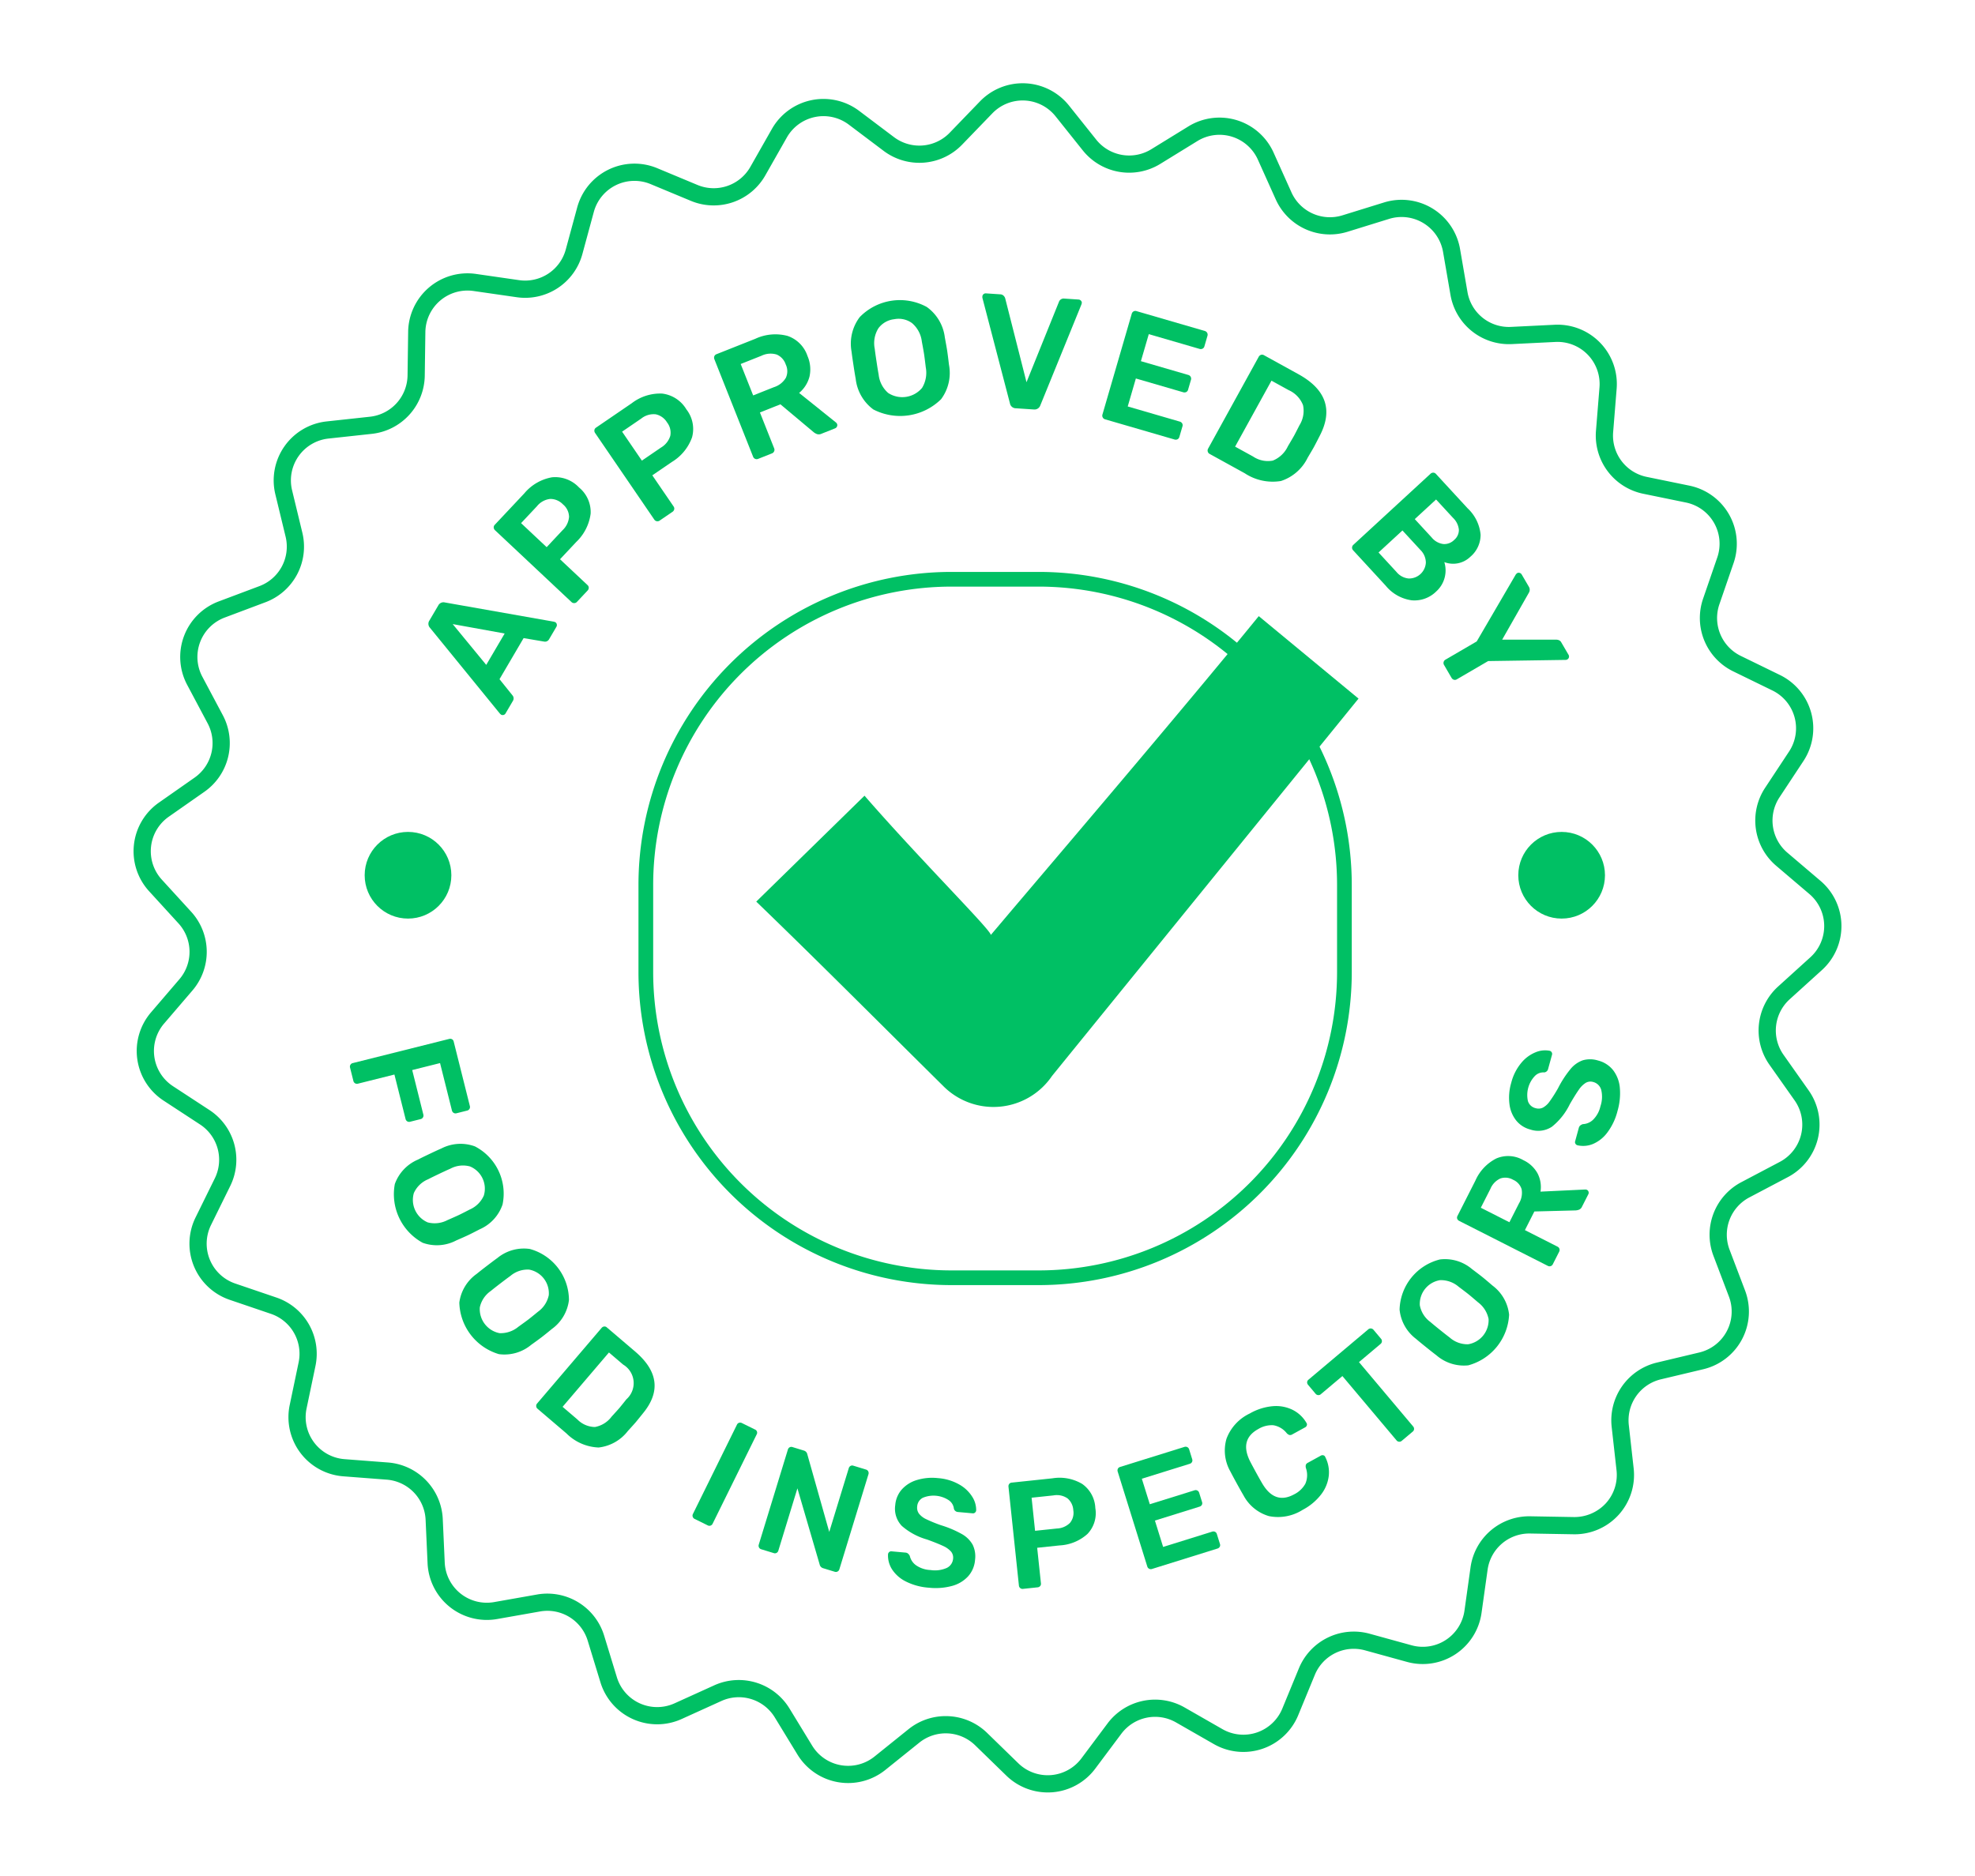 <svg id="Layer_1" data-name="Layer 1" xmlns="http://www.w3.org/2000/svg" viewBox="0 0 196.308 186.462"><defs><style>.cls-1{fill:#00c064;}</style></defs><circle class="cls-1" cx="40.555" cy="87.008" r="4.308"/><circle class="cls-1" cx="155.221" cy="87.008" r="4.308"/><path class="cls-1" d="M85.929,79.1c5.597,6.439,12.768,13.556,12.546,13.853.764-.895,1.57-1.858,2.461-2.905,7.147-8.418,17.297-20.351,24.181-28.798l9.916,8.197c-5.057,6.23-25.835,31.809-30.467,37.515a7.034,7.034,0,0,1-10.856.955c-6.141-6.07-12.331-12.298-18.541-18.289L85.929,79.1Z"/><path class="cls-1" d="M103.266,127.752H94.555a31.128,31.128,0,0,1-31.093-31.093V87.947A31.128,31.128,0,0,1,94.555,56.854h8.712a31.129,31.129,0,0,1,31.094,31.093v8.712A31.129,31.129,0,0,1,103.266,127.752ZM94.555,58.315a29.665,29.665,0,0,0-29.631,29.632v8.712a29.665,29.665,0,0,0,29.631,29.632h8.712a29.665,29.665,0,0,0,29.632-29.632V87.947a29.665,29.665,0,0,0-29.632-29.632Z"/><path class="cls-1" d="M104.14,178.186a5.894,5.894,0,0,1-4.111-1.669l-3.109-3.024a4.191,4.191,0,0,0-5.541-.26L87.998,175.95A5.897,5.897,0,0,1,79.269,174.427l-2.26-3.703a4.188,4.188,0,0,0-5.302-1.631l-3.95,1.792a5.896,5.896,0,0,1-8.075-3.646L58.414,163.092a4.19,4.19,0,0,0-4.729-2.898l-4.271.754a5.896,5.896,0,0,1-6.915-5.54l-.196-4.333A4.19,4.19,0,0,0,38.44,147.092l-4.324-.332a5.898,5.898,0,0,1-5.321-7.085l.888-4.246a4.191,4.191,0,0,0-2.748-4.818l-4.106-1.397a5.897,5.897,0,0,1-3.392-8.186l1.916-3.892a4.191,4.191,0,0,0-1.465-5.35l-3.63-2.375a5.896,5.896,0,0,1-1.248-8.772l2.822-3.293a4.19,4.19,0,0,0-.087-5.547L14.819,88.596a5.898,5.898,0,0,1,.972-8.807l3.553-2.488a4.188,4.188,0,0,0,1.295-5.394l-2.037-3.83a5.897,5.897,0,0,1,3.133-8.289l4.06-1.526a4.189,4.189,0,0,0,2.595-4.902l-1.021-4.216a5.897,5.897,0,0,1,5.095-7.25l4.312-.468a4.19,4.19,0,0,0,3.733-4.103l.06-4.337a5.897,5.897,0,0,1,6.737-5.755l4.293.619a4.187,4.187,0,0,0,4.636-3.046l1.137-4.186a5.897,5.897,0,0,1,7.957-3.898L69.333,18.389a4.188,4.188,0,0,0,5.247-1.797l2.143-3.772a5.895,5.895,0,0,1,8.676-1.797l3.464,2.611a4.192,4.192,0,0,0,5.531-.436l3.011-3.12a5.897,5.897,0,0,1,8.852.417l2.706,3.39a4.19,4.19,0,0,0,5.465.954l3.694-2.273a5.895,5.895,0,0,1,8.468,2.605l1.778,3.956a4.193,4.193,0,0,0,5.056,2.282l4.144-1.283a5.898,5.898,0,0,1,7.556,4.629l.738,4.274a4.173,4.173,0,0,0,4.328,3.468l4.333-.213a5.895,5.895,0,0,1,6.166,6.363l-.349,4.324a4.19,4.19,0,0,0,3.331,4.435l4.249.872a5.898,5.898,0,0,1,4.392,7.696l-1.412,4.101a4.188,4.188,0,0,0,2.122,5.125l3.898,1.901a5.898,5.898,0,0,1,2.34,8.546l-2.389,3.621a4.189,4.189,0,0,0,.782,5.491l3.304,2.811a5.898,5.898,0,0,1,.14,8.86l-3.214,2.913a4.189,4.189,0,0,0-.608,5.513l2.501,3.544a5.896,5.896,0,0,1-2.068,8.616l-3.837,2.023a4.19,4.19,0,0,0-1.961,5.189l1.541,4.055a5.896,5.896,0,0,1-4.146,7.831l-4.22,1.005a4.189,4.189,0,0,0-3.188,4.538l.483,4.311a5.897,5.897,0,0,1-5.963,6.554l-4.336-.076a4.184,4.184,0,0,0-4.219,3.603l-.603,4.295a5.898,5.898,0,0,1-7.406,4.866l-4.182-1.152a4.186,4.186,0,0,0-4.981,2.44l-1.652,4.011a5.896,5.896,0,0,1-8.383,2.871l-3.764-2.156a4.187,4.187,0,0,0-5.431,1.125l-2.598,3.474a5.9,5.9,0,0,1-4.261,2.347C104.447,178.18,104.293,178.186,104.14,178.186ZM93.999,170.598a5.888,5.888,0,0,1,4.113,1.667l3.109,3.025a4.185,4.185,0,0,0,6.27-.494l2.598-3.474a5.903,5.903,0,0,1,7.653-1.585l3.764,2.156a4.185,4.185,0,0,0,5.949-2.037l1.652-4.011A5.904,5.904,0,0,1,136.126,162.406l4.182,1.152a4.184,4.184,0,0,0,5.256-3.453L146.166,155.81a5.892,5.892,0,0,1,5.943-5.076l4.336.076a4.253,4.253,0,0,0,3.17-1.368,4.185,4.185,0,0,0,1.062-3.283l-.483-4.311a5.903,5.903,0,0,1,4.493-6.394l4.22-1.005a4.185,4.185,0,0,0,2.942-5.558l-1.541-4.055a5.904,5.904,0,0,1,2.762-7.311l3.837-2.023a4.186,4.186,0,0,0,1.469-6.115l-2.501-3.544a5.903,5.903,0,0,1,.856-7.768l3.214-2.913a4.185,4.185,0,0,0-.099-6.288l-3.304-2.811a5.904,5.904,0,0,1-1.103-7.737l2.39-3.621a4.185,4.185,0,0,0-1.661-6.066l-3.898-1.901a5.901,5.901,0,0,1-2.99-7.22l1.411-4.101a4.184,4.184,0,0,0-3.116-5.462l-4.249-.872a5.904,5.904,0,0,1-4.693-6.25l.35-4.324a4.186,4.186,0,0,0-4.377-4.516l-4.333.213a5.898,5.898,0,0,1-6.1-4.886l-.738-4.274a4.185,4.185,0,0,0-5.362-3.286l-4.144,1.283a5.905,5.905,0,0,1-7.122-3.216l-1.778-3.956a4.184,4.184,0,0,0-6.011-1.849l-3.694,2.273a5.904,5.904,0,0,1-7.699-1.343l-2.706-3.39a4.185,4.185,0,0,0-6.282-.296L95.625,14.386a5.905,5.905,0,0,1-7.792.614l-3.464-2.611a4.185,4.185,0,0,0-6.158,1.276l-2.143,3.772a5.9,5.9,0,0,1-7.394,2.532l-4.005-1.667a4.184,4.184,0,0,0-5.646,2.767L57.887,25.255a5.894,5.894,0,0,1-6.532,4.291l-4.293-.619a4.186,4.186,0,0,0-4.782,4.084l-.06,4.337a5.903,5.903,0,0,1-5.259,5.781l-4.312.468a4.184,4.184,0,0,0-3.616,5.145l1.02,4.216a5.903,5.903,0,0,1-3.657,6.907l-4.06,1.526a4.184,4.184,0,0,0-2.223,5.883l2.037,3.83a5.902,5.902,0,0,1-1.824,7.6l-3.553,2.487a4.186,4.186,0,0,0-.69,6.251l2.926,3.203a5.903,5.903,0,0,1,.122,7.815l-2.822,3.293a4.185,4.185,0,0,0,.887,6.226l3.63,2.375a5.904,5.904,0,0,1,2.062,7.538l-1.916,3.892a4.186,4.186,0,0,0,2.407,5.81l4.106,1.397a5.904,5.904,0,0,1,3.873,6.788l-.888,4.246a4.185,4.185,0,0,0,3.776,5.029l4.324.332a5.902,5.902,0,0,1,5.439,5.612l.196,4.333a4.185,4.185,0,0,0,4.909,3.932l4.271-.754a5.904,5.904,0,0,1,6.663,4.083l1.269,4.147a4.184,4.184,0,0,0,5.731,2.588l3.95-1.792a5.905,5.905,0,0,1,7.47,2.298l2.26,3.703a4.185,4.185,0,0,0,6.195,1.081l3.38-2.718A5.881,5.881,0,0,1,93.999,170.598Z"/><path class="cls-1" d="M50.047,71.074a.327.327,0,0,1-.256-.039l-.107-.1-6.955-8.537a.58.58,0,0,1-.055-.699l.893-1.518a.578.578,0,0,1,.637-.294L55.047,61.801l.141.045a.32.32,0,0,1,.154.211.339.339,0,0,1-.035.249l-.723,1.228a.461.461,0,0,1-.496.246l-2.043-.346-2.396,4.084L50.946,69.134a.465.465,0,0,1,.027.554l-.721,1.229A.326.326,0,0,1,50.047,71.074Zm-1.717-4.978,1.832-3.119-5.166-.936Z"/><path class="cls-1" d="M57.08,59.954a.371.371,0,0,1-.275-.104L49.213,52.719a.402.402,0,0,1-.139-.273.361.361,0,0,1,.109-.281l2.936-3.125a4.635,4.635,0,0,1,2.746-1.592,3.247,3.247,0,0,1,2.691,1.014,3.165,3.165,0,0,1,1.152,2.596,4.729,4.729,0,0,1-1.436,2.824L55.664,55.595l2.729,2.563a.356.356,0,0,1,.127.273.396.396,0,0,1-.121.281L57.348,59.832A.366.366,0,0,1,57.08,59.954Zm-1.168-7.242a2.043,2.043,0,0,0,.65-1.333,1.651,1.651,0,0,0-.605-1.238,1.74,1.74,0,0,0-1.268-.543,1.965,1.965,0,0,0-1.318.727l-1.578,1.68,2.543,2.388Z"/><path class="cls-1" d="M65.28,51.814a.371.371,0,0,1-.246-.162l-5.877-8.6a.402.402,0,0,1-.076-.296.363.363,0,0,1,.168-.25l3.541-2.419a4.634,4.634,0,0,1,3.023-.962A3.247,3.247,0,0,1,68.223,40.694a3.158,3.158,0,0,1,.564,2.783A4.726,4.726,0,0,1,66.78,45.925l-1.943,1.327L66.95,50.343a.36.36,0,0,1,.064.295.401.401,0,0,1-.18.248l-1.268.866A.368.368,0,0,1,65.28,51.814Zm.422-7.323a2.046,2.046,0,0,0,.922-1.162,1.654,1.654,0,0,0-.324-1.339,1.737,1.737,0,0,0-1.121-.804,1.966,1.966,0,0,0-1.443.425l-1.902,1.3,1.967,2.88Z"/><path class="cls-1" d="M75.059,45.615a.371.371,0,0,1-.203-.212L71.012,35.723a.407.407,0,0,1-.01-.306.366.366,0,0,1,.219-.208l3.852-1.529a4.722,4.722,0,0,1,3.199-.289A3.162,3.162,0,0,1,80.262,35.39a3.325,3.325,0,0,1,.203,2.028A3.122,3.122,0,0,1,79.43,39.061l3.66,2.936a.392.392,0,0,1,.111.146.313.313,0,0,1-.01.261.33.33,0,0,1-.18.175l-1.367.543a.615.615,0,0,1-.418.036,1.144,1.144,0,0,1-.352-.196l-3.303-2.769-2.037.809,1.416,3.569a.359.359,0,0,1-.004.294.385.385,0,0,1-.227.21l-1.367.543A.373.373,0,0,1,75.059,45.615ZM76.93,38.487a2.111,2.111,0,0,0,1.18-.926,1.556,1.556,0,0,0-.01-1.329,1.617,1.617,0,0,0-.91-.99,2.067,2.067,0,0,0-1.5.122l-2.068.821,1.24,3.123Z"/><path class="cls-1" d="M86.811,40.707A4.394,4.394,0,0,1,85.053,37.656c-.057-.304-.131-.751-.219-1.342q-.138-.902-.193-1.363a4.382,4.382,0,0,1,.809-3.424,5.57,5.57,0,0,1,6.666-1.013,4.368,4.368,0,0,1,1.797,3.029q.17.913.238,1.355.064.427.172,1.349a4.372,4.372,0,0,1-.781,3.436,5.8,5.8,0,0,1-6.73,1.023Zm4.838-2.144a2.896,2.896,0,0,0,.369-2.046q-.114-.954-.164-1.286c-.037-.243-.111-.668-.227-1.277a2.84,2.84,0,0,0-.975-1.834,2.256,2.256,0,0,0-1.758-.389,2.279,2.279,0,0,0-1.58.896,2.791,2.791,0,0,0-.369,2.039q.053.461.18,1.284.12.806.209,1.279a2.805,2.805,0,0,0,.951,1.838,2.567,2.567,0,0,0,3.363-.503Z"/><path class="cls-1" d="M100.385,40.099,97.651,29.622a.532.532,0,0,1-.006-.145.321.321,0,0,1,.111-.233.329.329,0,0,1,.246-.08l1.42.095a.49.49,0,0,1,.328.134.619.619,0,0,1,.16.251l2.121,8.352,3.227-7.996a.483.483,0,0,1,.176-.229.488.488,0,0,1,.342-.09l1.438.096a.336.336,0,0,1,.225.111.303.303,0,0,1,.088.247l-.041.141L103.403,40.3a.614.614,0,0,1-.654.405l-1.771-.118A.596.596,0,0,1,100.385,40.099Z"/><path class="cls-1" d="M109.61,41.5a.366.366,0,0,1-.031-.293l2.908-10.001a.398.398,0,0,1,.18-.248.364.364,0,0,1,.301-.029l6.775,1.97a.403.403,0,0,1,.246.188.389.389,0,0,1,.025.308l-.299,1.029a.361.361,0,0,1-.186.237.409.409,0,0,1-.307.02l-5.037-1.465-.783,2.688,4.701,1.367a.383.383,0,0,1,.273.495l-.283.968a.361.361,0,0,1-.184.238.411.411,0,0,1-.307.02l-4.701-1.367-.809,2.781,5.162,1.501a.41.41,0,0,1,.248.18.361.361,0,0,1,.029.3l-.305,1.044a.361.361,0,0,1-.186.238.404.404,0,0,1-.305.02l-6.898-2.006A.369.369,0,0,1,109.61,41.5Z"/><path class="cls-1" d="M120.047,44.892a.374.374,0,0,1,.033-.292l5.027-9.123a.406.406,0,0,1,.23-.202.364.364,0,0,1,.299.037l3.418,1.884q4.134,2.279,2.119,6.137-.422.828-.576,1.108c-.096.178-.305.532-.621,1.064a4.502,4.502,0,0,1-2.652,2.311,5.037,5.037,0,0,1-3.604-.771l-3.49-1.923A.368.368,0,0,1,120.047,44.892Zm4.5.488a2.634,2.634,0,0,0,1.967.408,2.811,2.811,0,0,0,1.496-1.422q.489-.825.607-1.036.123-.224.543-1.052a2.705,2.705,0,0,0,.355-2.005,2.711,2.711,0,0,0-1.426-1.49l-1.709-.941-3.615,6.558Z"/><path class="cls-1" d="M134.391,54.43a.378.378,0,0,1,.125-.267l7.662-7.058a.403.403,0,0,1,.281-.119.363.363,0,0,1,.271.13l3.145,3.413a4.113,4.113,0,0,1,1.291,2.617,2.854,2.854,0,0,1-1.023,2.206,2.454,2.454,0,0,1-2.582.528,2.812,2.812,0,0,1-.799,2.911,3.079,3.079,0,0,1-2.447.885,4.047,4.047,0,0,1-2.58-1.453l-3.24-3.519A.372.372,0,0,1,134.391,54.43Zm4.42,2.434a1.767,1.767,0,0,0,1.213.644,1.671,1.671,0,0,0,1.701-1.578,1.784,1.784,0,0,0-.537-1.256l-1.789-1.941-2.377,2.189Zm3.492-3.435a1.795,1.795,0,0,0,1.145.652,1.372,1.372,0,0,0,1.086-.402,1.287,1.287,0,0,0,.473-1.022,1.896,1.896,0,0,0-.584-1.179l-1.682-1.824-2.117,1.951Z"/><path class="cls-1" d="M143.492,65.812a.369.369,0,0,1,.18-.234l3.109-1.813,3.881-6.652a.922.922,0,0,1,.127-.13.311.311,0,0,1,.26-.031.332.332,0,0,1,.199.152l.727,1.244a.571.571,0,0,1-.014.582l-2.652,4.659,5.369-.001a.744.744,0,0,1,.273.054.454.454,0,0,1,.23.208l.727,1.244a.33.33,0,0,1,.037.256.323.323,0,0,1-.158.204.335.335,0,0,1-.176.047l-7.693.115-3.111,1.813a.362.362,0,0,1-.297.044.411.411,0,0,1-.236-.196l-.74-1.271A.365.365,0,0,1,143.492,65.812Z"/><path class="cls-1" d="M34.832,105.849a.352.352,0,0,1,.225-.166l9.584-2.402a.386.386,0,0,1,.289.029.347.347,0,0,1,.166.232l1.605,6.403a.364.364,0,0,1-.037.291.37.37,0,0,1-.238.169l-1.061.266a.354.354,0,0,1-.275-.04.374.374,0,0,1-.17-.239l-1.18-4.711-2.768.693,1.105,4.417a.363.363,0,0,1-.037.291.348.348,0,0,1-.223.166l-1.061.266a.351.351,0,0,1-.275-.04.374.374,0,0,1-.17-.239l-1.107-4.416-3.635.911a.355.355,0,0,1-.277-.041.362.362,0,0,1-.168-.239l-.332-1.325A.351.351,0,0,1,34.832,105.849Z"/><path class="cls-1" d="M39.242,117.712A4.166,4.166,0,0,1,41.532,115.28c.26-.135.645-.324,1.158-.567.521-.248.914-.43,1.186-.546a4.149,4.149,0,0,1,3.33-.205,5.286,5.286,0,0,1,2.746,5.777,4.139,4.139,0,0,1-2.26,2.46c-.521.27-.908.466-1.164.588q-.372.175-1.18.526a4.149,4.149,0,0,1-3.334.232,5.499,5.499,0,0,1-2.771-5.832ZM42.514,121.518a2.732,2.732,0,0,0,1.959-.226q.835-.364,1.123-.501.316-.149,1.098-.555a2.705,2.705,0,0,0,1.398-1.388,2.391,2.391,0,0,0-1.375-2.892,2.643,2.643,0,0,0-1.953.223c-.27.116-.641.288-1.117.514q-.697.333-1.104.542a2.665,2.665,0,0,0-1.408,1.367,2.433,2.433,0,0,0,1.379,2.916Z"/><path class="cls-1" d="M45.655,129.489a4.164,4.164,0,0,1,1.73-2.856q.34-.28,1.016-.797.686-.526,1.043-.782a4.155,4.155,0,0,1,3.215-.896,5.288,5.288,0,0,1,3.893,5.076,4.143,4.143,0,0,1-1.695,2.877q-.68.56-1.018.818-.325.249-1.041.761a4.154,4.154,0,0,1-3.213.924,5.498,5.498,0,0,1-3.93-5.125Zm3.994,3.039a2.739,2.739,0,0,0,1.869-.63c.494-.354.824-.595.994-.724q.275-.212.957-.772a2.704,2.704,0,0,0,1.078-1.649,2.393,2.393,0,0,0-1.949-2.541,2.645,2.645,0,0,0-1.863.625q-.357.256-.984.736c-.408.314-.732.567-.965.76a2.659,2.659,0,0,0-1.094,1.631,2.434,2.434,0,0,0,1.957,2.564Z"/><path class="cls-1" d="M53.297,139.791a.356.356,0,0,1,.086-.265l6.412-7.516a.393.393,0,0,1,.254-.144.343.343,0,0,1,.27.092l2.818,2.403q3.404,2.906.797,6.105-.551.688-.746.92-.188.22-.781.869a4.267,4.267,0,0,1-2.906,1.641,4.779,4.779,0,0,1-3.201-1.404l-2.875-2.452A.354.354,0,0,1,53.297,139.791Zm4.088,1.312a2.497,2.497,0,0,0,1.75.755,2.662,2.662,0,0,0,1.66-1.036q.615-.673.764-.846c.104-.123.34-.414.705-.874a2.148,2.148,0,0,0-.328-3.451L60.528,134.449l-4.609,5.403Z"/><path class="cls-1" d="M68.854,150.781a.346.346,0,0,1,.02-.278l4.375-8.874a.343.343,0,0,1,.213-.191.37.37,0,0,1,.275.025l1.307.645a.34.34,0,0,1,.166.488l-4.377,8.874a.367.367,0,0,1-.203.188.345.345,0,0,1-.285-.021l-1.307-.645A.35.35,0,0,1,68.854,150.781Z"/><path class="cls-1" d="M75.444,153.834a.36.36,0,0,1-.027-.277l2.893-9.448a.378.378,0,0,1,.174-.232.346.346,0,0,1,.285-.024l1.131.347a.483.483,0,0,1,.346.375l2.178,7.713,1.938-6.328a.379.379,0,0,1,.174-.232.347.347,0,0,1,.285-.024l1.248.382a.368.368,0,0,1,.23.182.375.375,0,0,1,.021.292l-2.887,9.433a.37.37,0,0,1-.18.23.357.357,0,0,1-.279.026l-1.146-.351a.495.495,0,0,1-.359-.38l-2.209-7.563-1.896,6.197a.363.363,0,0,1-.17.218.343.343,0,0,1-.285.023l-1.248-.382A.351.351,0,0,1,75.444,153.834Z"/><path class="cls-1" d="M90.032,157.212a3.485,3.485,0,0,1-1.369-1.207,2.553,2.553,0,0,1-.396-1.499.32.32,0,0,1,.111-.211.295.295,0,0,1,.234-.078l1.377.125a.456.456,0,0,1,.266.1.809.809,0,0,1,.176.229,1.56,1.56,0,0,0,.609.924,2.708,2.708,0,0,0,1.441.481,2.917,2.917,0,0,0,1.627-.21,1.116,1.116,0,0,0,.627-.926.937.937,0,0,0-.211-.705,2.3,2.3,0,0,0-.781-.551q-.533-.254-1.594-.64a6.46,6.46,0,0,1-2.514-1.356,2.467,2.467,0,0,1-.65-2.07,2.666,2.666,0,0,1,.625-1.521,3.24,3.24,0,0,1,1.482-.955,5.218,5.218,0,0,1,2.129-.203,5,5,0,0,1,2.129.636,3.602,3.602,0,0,1,1.291,1.222,2.434,2.434,0,0,1,.387,1.354.318.318,0,0,1-.111.211.29.29,0,0,1-.234.078l-1.436-.13a.453.453,0,0,1-.43-.313,1.179,1.179,0,0,0-.516-.862,2.756,2.756,0,0,0-2.576-.241,1.047,1.047,0,0,0-.561.879.99.99,0,0,0,.182.702,1.979,1.979,0,0,0,.711.545,14.237,14.237,0,0,0,1.455.597,10.466,10.466,0,0,1,2.076.874,2.805,2.805,0,0,1,1.086,1.059,2.628,2.628,0,0,1,.244,1.5,2.759,2.759,0,0,1-.691,1.651,3.337,3.337,0,0,1-1.609.959,6.266,6.266,0,0,1-2.295.173A6.014,6.014,0,0,1,90.032,157.212Z"/><path class="cls-1" d="M101.41,157.872a.348.348,0,0,1-.133-.246l-1.037-9.825a.383.383,0,0,1,.07-.282.34.34,0,0,1,.252-.133l4.045-.427a4.4,4.4,0,0,1,2.959.558,3.08,3.08,0,0,1,1.305,2.396,2.989,2.989,0,0,1-.781,2.577,4.478,4.478,0,0,1-2.777,1.14l-2.221.234.373,3.532a.341.341,0,0,1-.078.275.383.383,0,0,1-.262.126l-1.447.153A.347.347,0,0,1,101.41,157.872Zm3.646-5.924a1.943,1.943,0,0,0,1.293-.556,1.56,1.56,0,0,0,.332-1.263,1.65,1.65,0,0,0-.574-1.176,1.866,1.866,0,0,0-1.396-.295l-2.174.229.346,3.29Z"/><path class="cls-1" d="M114.217,155.947a.35.35,0,0,1-.178-.215L111.098,146.301a.389.389,0,0,1,.012-.29.344.344,0,0,1,.223-.181l6.389-1.992a.372.372,0,0,1,.293.02.379.379,0,0,1,.184.229l.301.971a.349.349,0,0,1-.021.285.383.383,0,0,1-.23.176l-4.754,1.481.791,2.536,4.434-1.382a.362.362,0,0,1,.475.249l.285.913a.349.349,0,0,1-.021.285.391.391,0,0,1-.23.175l-4.434,1.383.816,2.622,4.867-1.518a.388.388,0,0,1,.291.013.346.346,0,0,1,.182.222l.307.985a.342.342,0,0,1-.023.285.382.382,0,0,1-.23.175l-6.506,2.029A.348.348,0,0,1,114.217,155.947Z"/><path class="cls-1" d="M126.125,150.716a4.198,4.198,0,0,1-2.535-2.079c-.141-.234-.357-.622-.656-1.163q-.451-.825-.645-1.205a4.196,4.196,0,0,1-.379-3.246,4.534,4.534,0,0,1,2.311-2.507,5.562,5.562,0,0,1,2.285-.727,3.746,3.746,0,0,1,1.973.362,3.29,3.29,0,0,1,1.381,1.302l.016.027a.257.257,0,0,1,.012.227.328.328,0,0,1-.152.179l-1.291.708a.39.39,0,0,1-.279.059.641.641,0,0,1-.275-.187,2.149,2.149,0,0,0-1.33-.784,2.576,2.576,0,0,0-1.49.377q-1.904,1.044-.814,3.217.188.366.594,1.111.41.745.635,1.123,1.248,2.084,3.152,1.04a2.586,2.586,0,0,0,1.109-1.052,2.14,2.14,0,0,0,.061-1.547.631.631,0,0,1-.012-.333.398.398,0,0,1,.201-.205l1.289-.709a.334.334,0,0,1,.25-.033.255.255,0,0,1,.184.159,3.311,3.311,0,0,1,.357,1.864,3.741,3.741,0,0,1-.754,1.859,5.571,5.571,0,0,1-1.84,1.538A4.57,4.57,0,0,1,126.125,150.716Z"/><path class="cls-1" d="M139.061,143.321a.349.349,0,0,1-.246-.129L133.43,136.794l-2.148,1.808a.354.354,0,0,1-.266.085.369.369,0,0,1-.258-.141l-.732-.87a.388.388,0,0,1-.102-.272.349.349,0,0,1,.137-.252l5.932-4.995a.364.364,0,0,1,.535.046l.732.871a.361.361,0,0,1-.047.535l-2.135,1.798,5.385,6.397a.364.364,0,0,1,.09.261.338.338,0,0,1-.135.252l-1.092.919A.352.352,0,0,1,139.061,143.321Z"/><path class="cls-1" d="M145.955,135.726a4.167,4.167,0,0,1-3.186-1.003q-.352-.264-1.014-.797-.674-.542-1.008-.83a4.148,4.148,0,0,1-1.633-2.909,5.284,5.284,0,0,1,4.008-4.985,4.14,4.14,0,0,1,3.197.964q.706.528,1.037.794.319.256.986.832a4.155,4.155,0,0,1,1.658,2.901,5.503,5.503,0,0,1-4.047,5.032Zm2.006-4.6a2.735,2.735,0,0,0-1.055-1.667c-.461-.396-.773-.661-.941-.794q-.27-.218-.977-.747a2.693,2.693,0,0,0-1.857-.657,2.394,2.394,0,0,0-2.006,2.496,2.649,2.649,0,0,0,1.049,1.661q.334.289.949.782c.4.323.725.576.967.759a2.667,2.667,0,0,0,1.844.674,2.433,2.433,0,0,0,2.027-2.508Z"/><path class="cls-1" d="M154.131,125.864a.353.353,0,0,1-.279-.022l-8.811-4.471a.396.396,0,0,1-.199-.211.351.351,0,0,1,.025-.285l1.779-3.505a4.487,4.487,0,0,1,2.094-2.213,2.999,2.999,0,0,1,2.67.172,3.131,3.131,0,0,1,1.416,1.314,2.952,2.952,0,0,1,.295,1.817l4.447-.211a.372.372,0,0,1,.17.035.303.303,0,0,1,.158.191.318.318,0,0,1-.018.237l-.633,1.245a.57.57,0,0,1-.273.287,1.102,1.102,0,0,1-.373.083l-4.088.105-.939,1.854,3.248,1.648a.353.353,0,0,1,.182.211.367.367,0,0,1-.029.292l-.631,1.245A.354.354,0,0,1,154.131,125.864Zm-3.146-6.242a2.03,2.03,0,0,0,.26-1.4,1.491,1.491,0,0,0-.844-.938,1.534,1.534,0,0,0-1.268-.133,1.95,1.95,0,0,0-.99,1.029l-.955,1.881,2.842,1.442Z"/><path class="cls-1" d="M159.76,112.588a3.467,3.467,0,0,1-1.428,1.135,2.546,2.546,0,0,1-1.545.127.315.315,0,0,1-.188-.146.294.294,0,0,1-.037-.246l.365-1.332a.452.452,0,0,1,.146-.243.811.811,0,0,1,.258-.134,1.554,1.554,0,0,0,1.016-.437,2.701,2.701,0,0,0,.729-1.335,2.932,2.932,0,0,0,.078-1.639,1.114,1.114,0,0,0-.801-.778.931.931,0,0,0-.732.083,2.315,2.315,0,0,0-.68.672q-.343.48-.91,1.458a6.447,6.447,0,0,1-1.777,2.235,2.462,2.462,0,0,1-2.152.276,2.663,2.663,0,0,1-1.387-.883,3.223,3.223,0,0,1-.678-1.626,5.198,5.198,0,0,1,.174-2.132,5,5,0,0,1,1-1.984,3.6,3.6,0,0,1,1.43-1.056,2.438,2.438,0,0,1,1.4-.144.315.315,0,0,1,.188.146.296.296,0,0,1,.037.246l-.383,1.39a.451.451,0,0,1-.383.367,1.178,1.178,0,0,0-.939.356,2.751,2.751,0,0,0-.691,2.493,1.047,1.047,0,0,0,.766.706.986.986,0,0,0,.723-.054,1.974,1.974,0,0,0,.662-.605,13.825,13.825,0,0,0,.844-1.327,10.484,10.484,0,0,1,1.227-1.891,2.805,2.805,0,0,1,1.232-.882,2.64,2.64,0,0,1,1.521.023,2.77,2.77,0,0,1,1.502.971,3.334,3.334,0,0,1,.66,1.755,6.247,6.247,0,0,1-.232,2.288A5.977,5.977,0,0,1,159.76,112.588Z"/></svg>